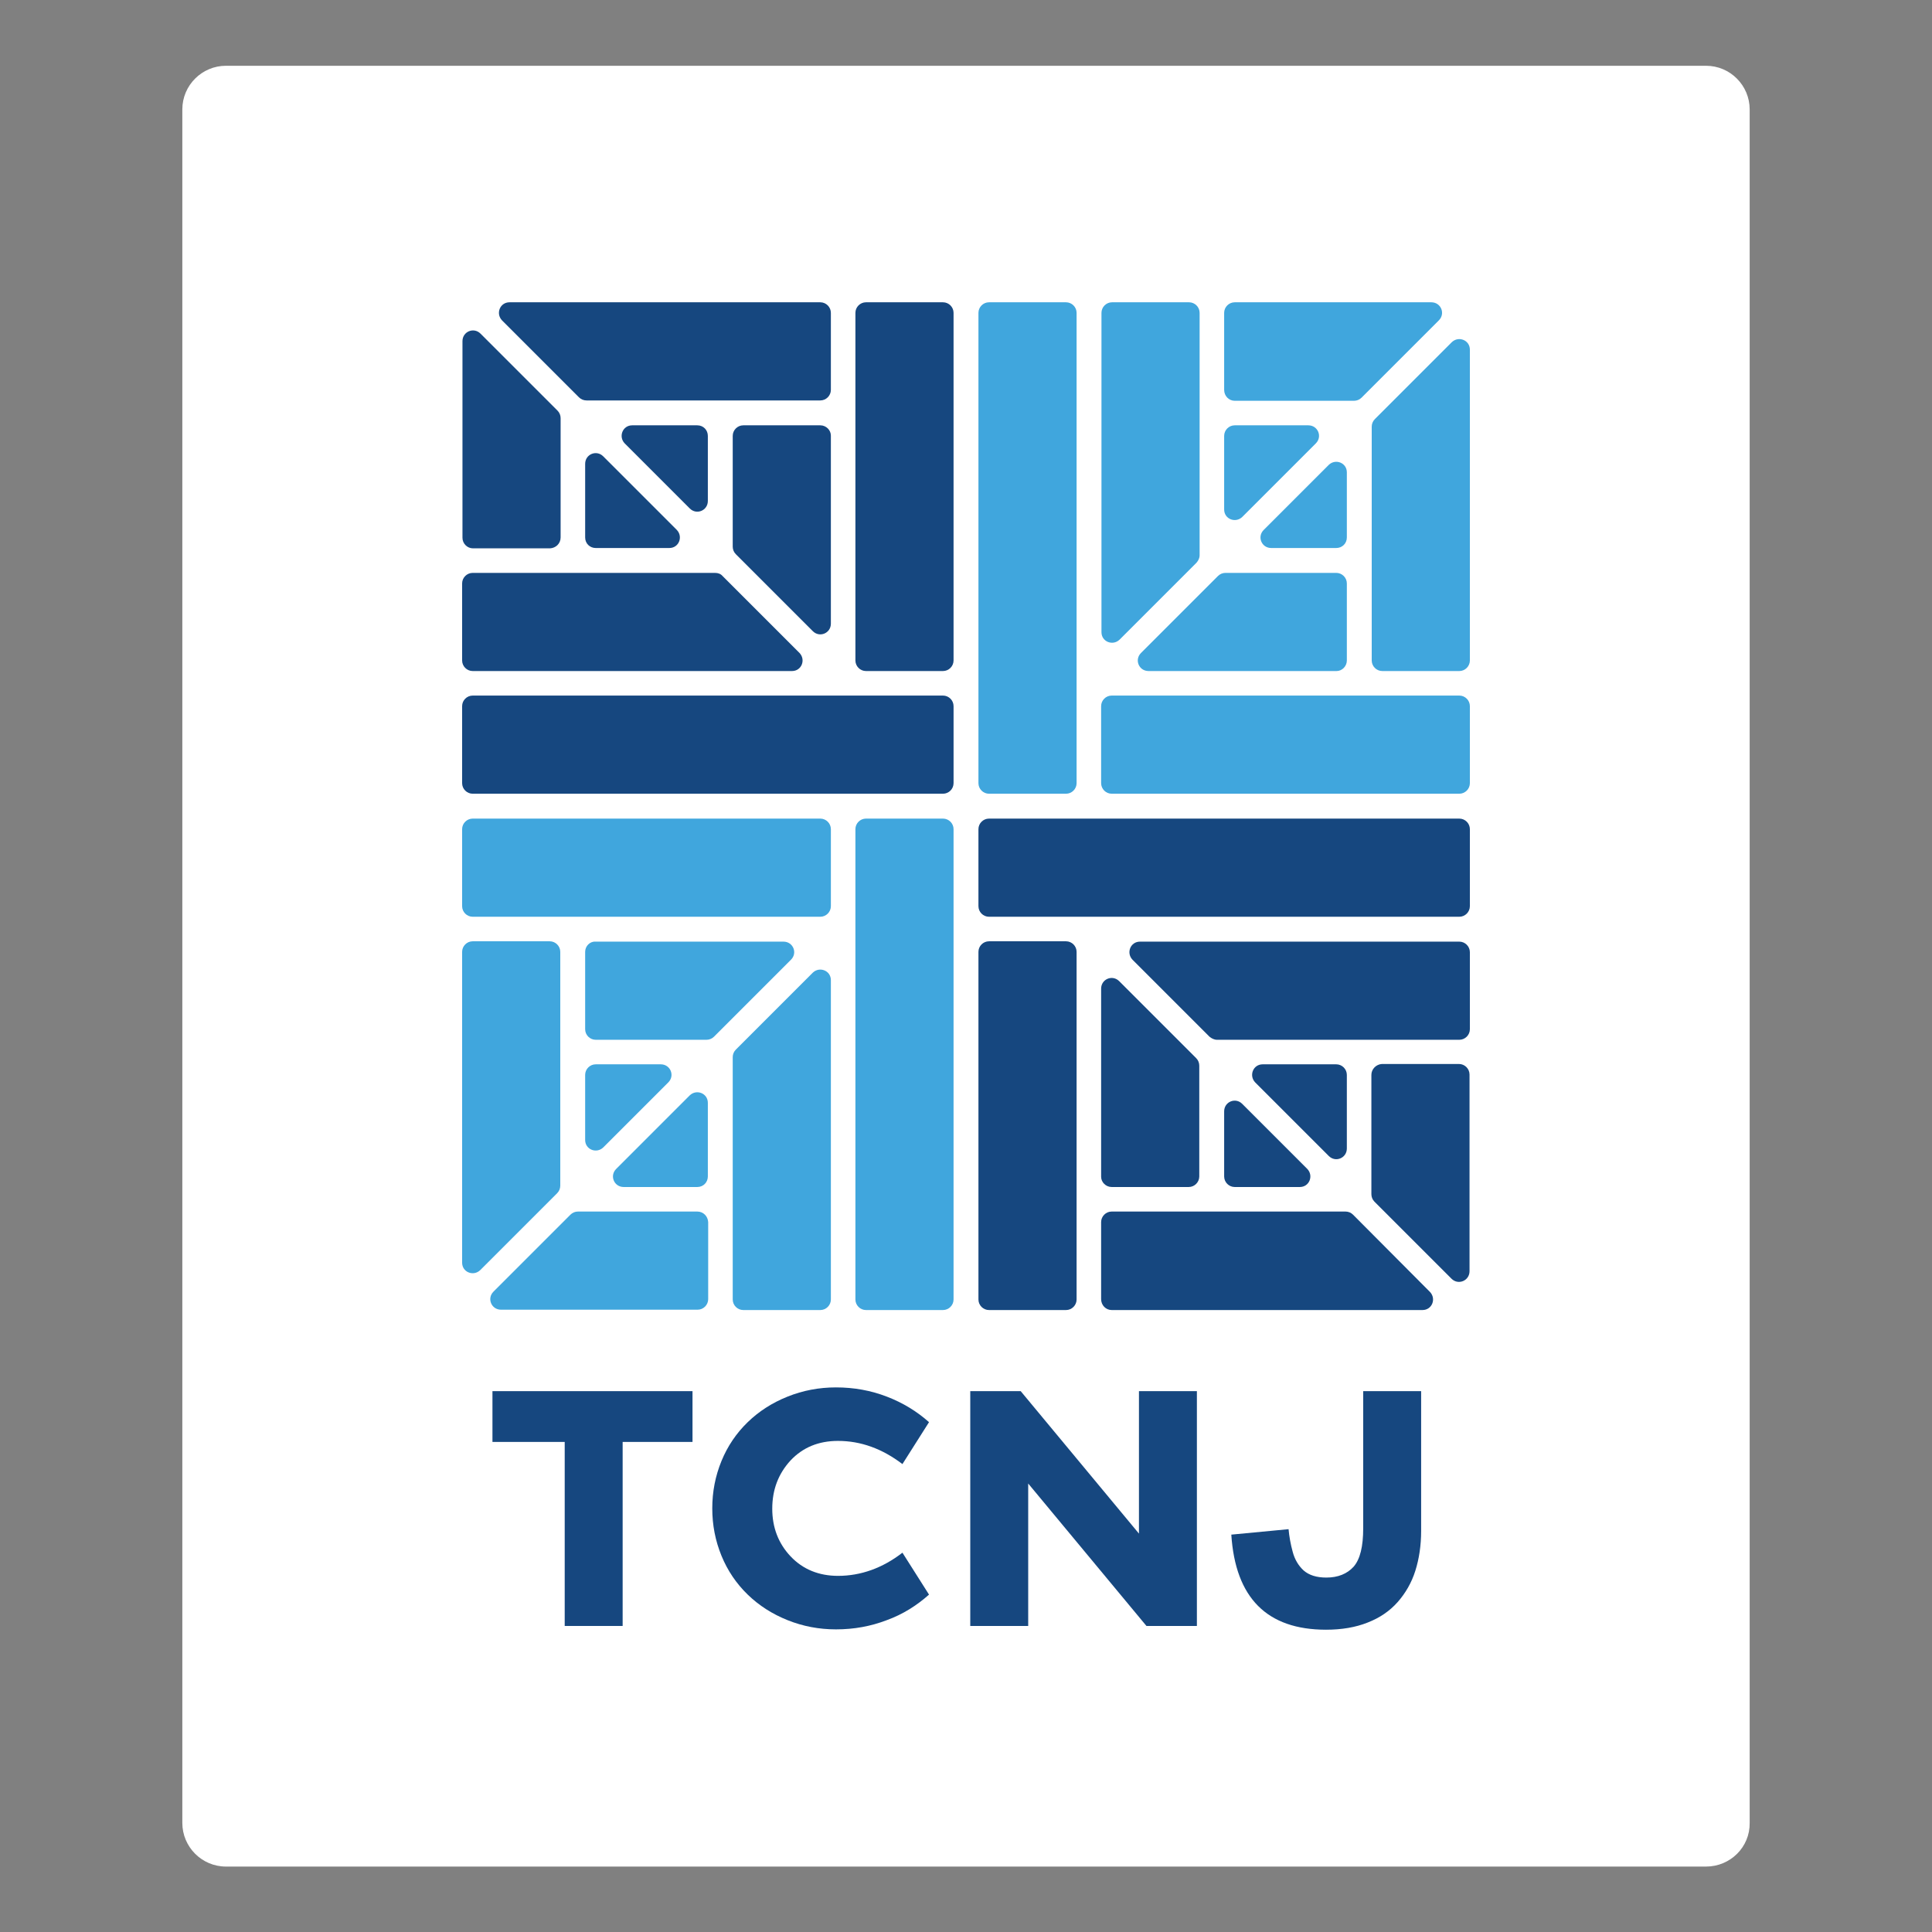 <?xml version="1.0" encoding="utf-8"?>
<!-- Generator: Adobe Illustrator 24.0.0, SVG Export Plug-In . SVG Version: 6.00 Build 0)  -->
<svg version="1.1" id="Layer_1" xmlns="http://www.w3.org/2000/svg" xmlns:xlink="http://www.w3.org/1999/xlink" x="0px" y="0px"
	 viewBox="0 0 566.9 566.9" style="enable-background:new 0 0 566.9 566.9;" xml:space="preserve">
<rect x="0" y="0" width="566.9" height="566.9" fill="#808080" stroke="none"/>
<style type="text/css">
	.st0{fill:#FFFFFF;}
	.st1{fill:#16477F;}
	.st2{fill:#40A6DD;}
</style>
<g>
	<path class="st0" d="M500.6,547.7H66.3c-7.1,0-12.8-5.8-12.8-12.8V32.1c0-7.1,5.8-12.8,12.8-12.8h434.3c7.1,0,12.8,5.8,12.8,12.8
		v502.8C513.5,542,507.7,547.7,500.6,547.7z"/>
	<g>
		<g>
			<g>
				<path class="st1" d="M209.8,168.1h-71.1c-1.7,0-3.1,1.4-3.1,3.1v22.6c0,1.7,1.4,3.1,3.1,3.1h93.7c2.8,0,4.1-3.3,2.2-5.3L212,169
					C211.5,168.4,210.7,168.1,209.8,168.1z"/>
				<path class="st1" d="M174.8,160.8h21.6c2.8,0,4.1-3.3,2.2-5.3L177,133.9c-2-2-5.3-0.6-5.3,2.2v21.6
					C171.7,159.5,173.1,160.8,174.8,160.8z"/>
				<path class="st1" d="M164.5,157.7v-35c0-0.8-0.3-1.6-0.9-2.2l-22.6-22.6c-2-2-5.3-0.6-5.3,2.2v57.7c0,1.7,1.4,3.1,3.1,3.1h22.6
					C163.1,160.8,164.5,159.5,164.5,157.7z"/>
				<path class="st1" d="M254.1,196.9h22.6c1.7,0,3.1-1.4,3.1-3.1v-102c0-1.7-1.4-3.1-3.1-3.1h-22.6c-1.7,0-3.1,1.4-3.1,3.1v102
					C251,195.5,252.4,196.9,254.1,196.9z"/>
				<path class="st1" d="M240.7,88.7h-91.2c-2.8,0-4.1,3.3-2.2,5.3l22.6,22.6c0.6,0.6,1.4,0.9,2.2,0.9h68.6c1.7,0,3.1-1.4,3.1-3.1
					V91.8C243.8,90.1,242.4,88.7,240.7,88.7z"/>
				<path class="st1" d="M135.6,207.2v22.6c0,1.7,1.4,3.1,3.1,3.1h138c1.7,0,3.1-1.4,3.1-3.1v-22.6c0-1.7-1.4-3.1-3.1-3.1h-138
					C137,204.1,135.6,205.5,135.6,207.2z"/>
				<path class="st1" d="M240.7,124.8h-22.6c-1.7,0-3.1,1.4-3.1,3.1v32.5c0,0.8,0.3,1.6,0.9,2.2l22.6,22.6c2,2,5.3,0.6,5.3-2.2
					v-55.2C243.8,126.2,242.4,124.8,240.7,124.8z"/>
				<path class="st1" d="M204.6,124.8h-19.1c-2.8,0-4.1,3.3-2.2,5.3l19.1,19.1c2,2,5.3,0.6,5.3-2.2v-19.1
					C207.7,126.2,206.4,124.8,204.6,124.8z"/>
			</g>
			<g>
				<path class="st2" d="M352,162.9V91.8c0-1.7-1.4-3.1-3.1-3.1h-22.6c-1.7,0-3.1,1.4-3.1,3.1v93.7c0,2.8,3.3,4.1,5.3,2.2l22.6-22.6
					C351.6,164.5,352,163.8,352,162.9z"/>
				<path class="st2" d="M359.2,127.9v21.6c0,2.8,3.3,4.1,5.3,2.2l21.6-21.6c2-2,0.6-5.3-2.2-5.3h-21.6
					C360.6,124.8,359.2,126.2,359.2,127.9z"/>
				<path class="st2" d="M362.3,117.6h35c0.8,0,1.6-0.3,2.2-0.9L422.2,94c2-2,0.6-5.3-2.2-5.3h-57.7c-1.7,0-3.1,1.4-3.1,3.1v22.6
					C359.2,116.2,360.6,117.6,362.3,117.6z"/>
				<path class="st2" d="M323.1,207.2v22.6c0,1.7,1.4,3.1,3.1,3.1h102c1.7,0,3.1-1.4,3.1-3.1v-22.6c0-1.7-1.4-3.1-3.1-3.1h-102
					C324.5,204.1,323.1,205.5,323.1,207.2z"/>
				<path class="st2" d="M431.3,193.8v-91.2c0-2.8-3.3-4.1-5.3-2.2L403.4,123c-0.6,0.6-0.9,1.4-0.9,2.2v68.6c0,1.7,1.4,3.1,3.1,3.1
					h22.6C429.9,196.9,431.3,195.5,431.3,193.8z"/>
				<path class="st2" d="M312.8,88.7h-22.6c-1.7,0-3.1,1.4-3.1,3.1v138c0,1.7,1.4,3.1,3.1,3.1h22.6c1.7,0,3.1-1.4,3.1-3.1v-138
					C315.9,90.1,314.5,88.7,312.8,88.7z"/>
				<path class="st2" d="M395.2,193.8v-22.6c0-1.7-1.4-3.1-3.1-3.1h-32.5c-0.8,0-1.6,0.3-2.2,0.9l-22.6,22.6c-2,2-0.6,5.3,2.2,5.3
					h55.2C393.8,196.9,395.2,195.5,395.2,193.8z"/>
				<path class="st2" d="M395.2,157.7v-19.1c0-2.8-3.3-4.1-5.3-2.2l-19.1,19.1c-2,2-0.6,5.3,2.2,5.3h19.1
					C393.8,160.8,395.2,159.5,395.2,157.7z"/>
			</g>
			<g>
				<path class="st1" d="M357.1,305.1h71.1c1.7,0,3.1-1.4,3.1-3.1v-22.6c0-1.7-1.4-3.1-3.1-3.1h-93.7c-2.8,0-4.1,3.3-2.2,5.3
					l22.6,22.6C355.5,304.7,356.3,305.1,357.1,305.1z"/>
				<path class="st1" d="M392.1,312.3h-21.6c-2.8,0-4.1,3.3-2.2,5.3l21.6,21.6c2,2,5.3,0.6,5.3-2.2v-21.6
					C395.2,313.7,393.8,312.3,392.1,312.3z"/>
				<path class="st1" d="M402.4,315.4v35c0,0.8,0.3,1.6,0.9,2.2l22.6,22.6c2,2,5.3,0.6,5.3-2.2v-57.7c0-1.7-1.4-3.1-3.1-3.1h-22.6
					C403.8,312.3,402.4,313.7,402.4,315.4z"/>
				<path class="st1" d="M312.8,276.2h-22.6c-1.7,0-3.1,1.4-3.1,3.1v102c0,1.7,1.4,3.1,3.1,3.1h22.6c1.7,0,3.1-1.4,3.1-3.1v-102
					C315.9,277.6,314.5,276.2,312.8,276.2z"/>
				<path class="st1" d="M326.2,384.4h91.2c2.8,0,4.1-3.3,2.2-5.3L397,356.4c-0.6-0.6-1.4-0.9-2.2-0.9h-68.6c-1.7,0-3.1,1.4-3.1,3.1
					v22.6C323.1,383,324.5,384.4,326.2,384.4z"/>
				<path class="st1" d="M431.3,265.9v-22.6c0-1.7-1.4-3.1-3.1-3.1h-138c-1.7,0-3.1,1.4-3.1,3.1v22.6c0,1.7,1.4,3.1,3.1,3.1h138
					C429.9,269,431.3,267.6,431.3,265.9z"/>
				<path class="st1" d="M326.2,348.3h22.6c1.7,0,3.1-1.4,3.1-3.1v-32.5c0-0.8-0.3-1.6-0.9-2.2l-22.6-22.6c-2-2-5.3-0.6-5.3,2.2
					v55.2C323.1,346.9,324.5,348.3,326.2,348.3z"/>
				<path class="st1" d="M362.3,348.3h19.1c2.8,0,4.1-3.3,2.2-5.3l-19.1-19.1c-2-2-5.3-0.6-5.3,2.2v19.1
					C359.2,346.9,360.6,348.3,362.3,348.3z"/>
			</g>
			<g>
				<path class="st2" d="M215,310.2v71.1c0,1.7,1.4,3.1,3.1,3.1h22.6c1.7,0,3.1-1.4,3.1-3.1v-93.7c0-2.8-3.3-4.1-5.3-2.2L215.9,308
					C215.3,308.6,215,309.4,215,310.2z"/>
				<path class="st2" d="M207.7,345.2v-21.6c0-2.8-3.3-4.1-5.3-2.2L180.8,343c-2,2-0.6,5.3,2.2,5.3h21.6
					C206.4,348.3,207.7,346.9,207.7,345.2z"/>
				<path class="st2" d="M204.6,355.5h-35c-0.8,0-1.6,0.3-2.2,0.9l-22.6,22.6c-2,2-0.6,5.3,2.2,5.3h57.7c1.7,0,3.1-1.4,3.1-3.1
					v-22.6C207.7,356.9,206.4,355.5,204.6,355.5z"/>
				<path class="st2" d="M243.8,265.9v-22.6c0-1.7-1.4-3.1-3.1-3.1h-102c-1.7,0-3.1,1.4-3.1,3.1v22.6c0,1.7,1.4,3.1,3.1,3.1h102
					C242.4,269,243.8,267.6,243.8,265.9z"/>
				<path class="st2" d="M135.6,279.3v91.2c0,2.8,3.3,4.1,5.3,2.2l22.6-22.6c0.6-0.6,0.9-1.4,0.9-2.2v-68.6c0-1.7-1.4-3.1-3.1-3.1
					h-22.6C137,276.2,135.6,277.6,135.6,279.3z"/>
				<path class="st2" d="M254.1,384.4h22.6c1.7,0,3.1-1.4,3.1-3.1v-138c0-1.7-1.4-3.1-3.1-3.1h-22.6c-1.7,0-3.1,1.4-3.1,3.1v138
					C251,383,252.4,384.4,254.1,384.4z"/>
				<path class="st2" d="M171.7,279.3V302c0,1.7,1.4,3.1,3.1,3.1h32.5c0.8,0,1.6-0.3,2.2-0.9l22.6-22.6c2-2,0.6-5.3-2.2-5.3h-55.2
					C173.1,276.2,171.7,277.6,171.7,279.3z"/>
				<path class="st2" d="M171.7,315.4v19.1c0,2.8,3.3,4.1,5.3,2.2l19.1-19.1c2-2,0.6-5.3-2.2-5.3h-19.1
					C173.1,312.3,171.7,313.7,171.7,315.4z"/>
			</g>
		</g>
		<g>
			<path class="st1" d="M203.3,423.1h-20.6v54h-17v-54h-21.2v-14.9h58.7V423.1z"/>
			<path class="st1" d="M226.6,442.7c0,5.5,1.8,10.2,5.4,14c3.6,3.8,8.3,5.7,13.9,5.7c6.7,0,13.1-2.3,18.9-6.8l7.8,12.3
				c-3.6,3.2-7.7,5.8-12.4,7.5c-4.7,1.8-9.6,2.7-14.9,2.7c-5,0-9.7-0.9-14.2-2.7c-4.5-1.8-8.4-4.3-11.7-7.5c-3.3-3.2-5.9-7-7.7-11.4
				c-1.8-4.4-2.7-9-2.7-13.9c0-4.9,0.9-9.5,2.7-13.9c1.8-4.4,4.4-8.2,7.7-11.4c3.3-3.2,7.2-5.7,11.7-7.5c4.5-1.8,9.2-2.7,14.2-2.7
				c5.3,0,10.2,0.9,14.9,2.7c4.7,1.8,8.8,4.3,12.4,7.5l-7.8,12.3c-5.9-4.5-12.2-6.8-18.9-6.8c-5.7,0-10.3,1.9-13.9,5.7
				C228.4,432.4,226.6,437.1,226.6,442.7z"/>
			<path class="st1" d="M336.4,477.1l-34.7-41.8v41.8h-17v-68.9h14.8l34.7,41.8v-41.8h17v68.9H336.4z"/>
			<path class="st1" d="M400,408.2h17v41c0,4.3-0.6,8.2-1.7,11.7c-1.1,3.5-2.9,6.6-5.2,9.2c-2.3,2.6-5.2,4.6-8.8,6
				c-3.5,1.4-7.6,2.1-12.2,2.1c-17.3,0-26.6-9.3-27.8-27.9l16.8-1.6c0.2,2.2,0.6,4.4,1.2,6.6c0.6,2.3,1.7,4.1,3.2,5.5
				c1.6,1.4,3.8,2.1,6.7,2.1c3.4,0,6.1-1.1,8-3.2c1.9-2.2,2.8-5.9,2.8-11.3V408.2z"/>
		</g>
	</g>
</g>
</svg>
